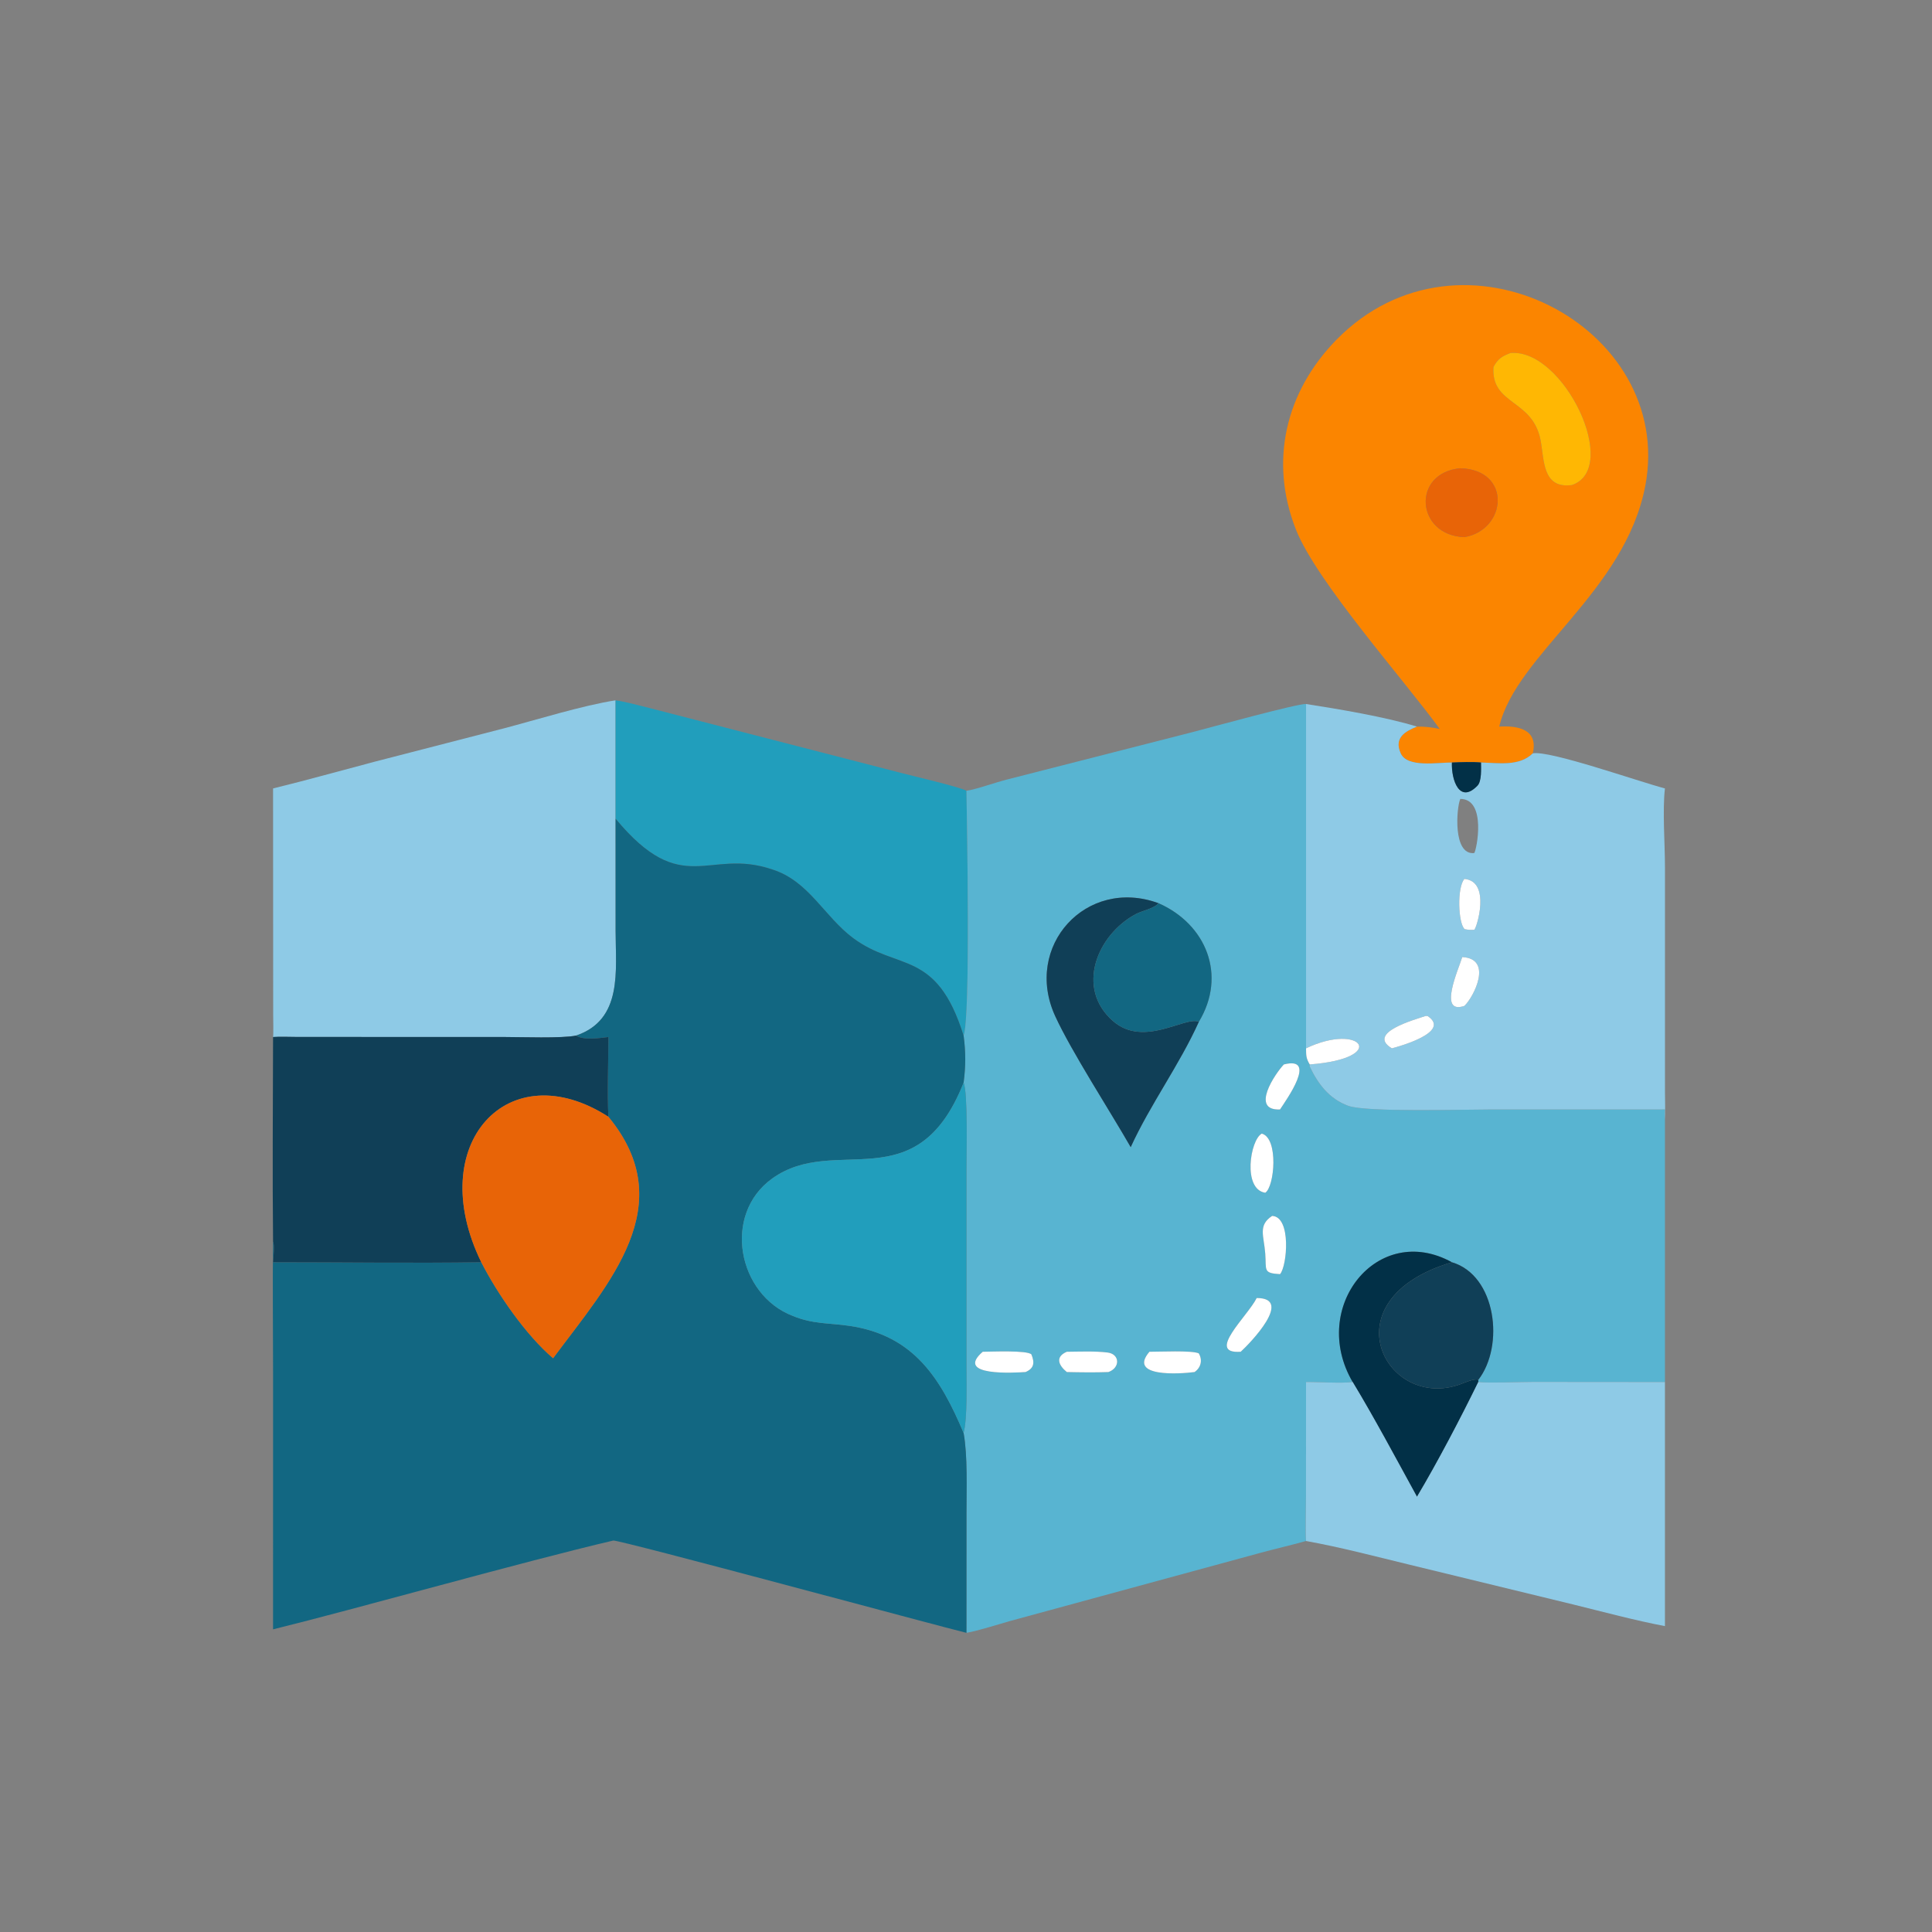 <?xml version="1.0" encoding="utf-8" ?><svg xmlns="http://www.w3.org/2000/svg" xmlns:xlink="http://www.w3.org/1999/xlink" width="1024" height="1024" viewBox="0 0 1024 1024"><rect x="0" y="0" width="1024" height="1024" fill="#808080" stroke="none"/><path fill="#FB8500" transform="scale(2 2)" d="M375.513 192.558C377.503 192.513 379.608 192.761 381.552 193.187C371.997 180.045 348.864 154.081 343.439 140.344C336.273 122.199 340.728 103.773 354.142 90.067C387.159 56.332 444.009 86.514 436.033 128.673C430.704 156.845 401.843 173.357 397.316 192.558C402.175 192.248 407.731 193.232 406.201 199.644C402.627 203.156 397.13 202.184 392.483 202.071C390.241 201.848 387.066 201.978 384.771 202.071C380.962 202.055 372.928 203.515 371.198 199.624C369.364 195.496 372.414 193.807 375.513 192.558ZM400.284 93.554C397.987 94.451 397.015 95.039 395.787 97.247C395.112 107.414 406.096 105.656 408.252 116.575C409.28 121.784 408.647 129.567 416.538 128.55C429.649 124.194 414.396 92.284 400.284 93.554ZM386.992 124.098C374.047 125.297 375.185 141.897 388.088 142.345C399.388 140.393 400.673 124.476 386.992 124.098Z"/><path fill="#FFB703" transform="scale(2 2)" d="M395.787 97.247C397.015 95.039 397.987 94.451 400.284 93.554C414.396 92.284 429.649 124.194 416.538 128.55C408.647 129.567 409.28 121.784 408.252 116.575C406.096 105.656 395.112 107.414 395.787 97.247Z"/><path fill="#E86407" transform="scale(2 2)" d="M388.088 142.345C375.185 141.897 374.047 125.297 386.992 124.098C400.673 124.476 399.388 140.393 388.088 142.345Z"/><path fill="#8ECAE6" transform="scale(2 2)" d="M72.365 208.945C81.598 206.685 90.255 204.239 99.368 201.837L133.577 193.012C142.048 190.792 154.531 186.91 163.133 185.594L163.133 216.959L163.143 246.725C163.146 257.155 165.109 270.254 152.651 274.438C148.956 275.218 137.999 274.816 133.6 274.815L78.857 274.804C77.111 274.798 73.959 274.682 72.365 274.819C72.49 274.031 72.402 269.983 72.397 268.866L72.365 208.945Z"/><path fill="#219EBC" transform="scale(2 2)" d="M163.133 185.594C165.585 185.919 169.572 187.003 172.075 187.622L238.686 204.807C241.567 205.572 254.221 208.514 256.123 209.552C256.25 217.58 257.237 270.018 255.365 274.438C248.176 251.465 237.946 257.393 226.114 248.609C218.454 242.923 214.354 233.453 204.667 230.413C187.647 224.597 180.937 238.409 163.133 216.959L163.133 185.594Z"/><path fill="#58B4D1" transform="scale(2 2)" d="M256.123 209.552C258.231 209.338 264.162 207.248 266.746 206.613L316.214 193.97C320.497 192.857 343.96 186.402 346.113 186.568L346.113 277.821C346.152 279.796 346.093 280.379 347.086 282.088L347.086 282.637C349.308 287.303 352.285 291.221 357.303 293.056C362.044 294.789 387.715 294.026 394.85 294.026L441.226 294.018C441.205 294.929 441.149 295.854 441.226 296.757L441.226 366.252L406.276 366.222C403.064 366.219 394.472 366.571 391.768 366.252L391.768 365.676C398.768 356.639 396.513 337.982 384.771 334.511C365.09 323.663 346.884 346.425 358.469 366.252C355.434 366.642 349.599 366.212 346.113 366.252L346.102 396.09C346.1 397.962 345.915 406.973 346.113 408.381C342.036 409.529 337.926 410.449 333.84 411.57L267.649 429.593C264.428 430.496 259.24 432.174 256.123 432.721L256.133 401.096C256.132 394.692 256.463 385.784 255.365 379.744C256.388 376.054 256.127 366.355 256.124 362.195L256.124 309.662C256.124 305.85 256.521 289.43 255.365 286.915C255.946 282.518 255.945 278.809 255.365 274.438C257.237 270.018 256.25 217.58 256.123 209.552ZM307.005 239.351C287.86 232.349 271.116 250.767 279.655 269.325C283.986 278.738 294.12 294.352 299.648 304.007C304.885 292.567 312.561 282.226 317.712 270.782C325.149 258.493 319.69 244.931 307.005 239.351ZM340.242 282.088C337.917 284.515 331.27 294.373 339.22 294.018C340.833 291.53 349.31 279.796 340.242 282.088ZM334.386 300.42C331.297 302.063 329.257 315.181 335.309 316.09C337.77 314.498 338.888 301.639 334.386 300.42ZM337.13 322.23C333.317 324.741 334.952 327.448 335.306 332.213C335.636 336.636 334.648 337.395 339.22 337.665C341.101 335.577 342.278 322.451 337.13 322.23ZM333.034 343.991C330.69 348.767 319.391 358.894 328.804 358.229C331.179 356.069 342.947 343.961 333.034 343.991ZM260.434 358.229C252.816 364.833 269.031 363.772 271.772 363.607C274.052 362.643 274.243 361.137 273.33 358.927C272.218 357.788 262.645 358.214 260.434 358.229ZM282.718 358.229C279.503 359.602 280.587 361.882 282.718 363.607C286.152 363.686 290.333 363.74 293.745 363.607C296.971 362.447 296.734 358.82 293.525 358.433C290.079 358.016 286.222 358.202 282.718 358.229ZM304.61 358.229C298.782 365.054 312.682 364.117 316.566 363.607C318.265 362.454 318.753 360.417 317.678 358.65C315.792 357.818 307.29 358.243 304.61 358.229Z"/><path fill="#8ECAE6" transform="scale(2 2)" d="M346.113 186.568C354.651 187.896 367.241 189.995 375.513 192.558C372.414 193.807 369.364 195.496 371.198 199.624C372.928 203.515 380.962 202.055 384.771 202.071C384.594 206.717 386.797 213.146 391.554 208.202C392.698 207.013 392.483 203.65 392.483 202.071C397.13 202.184 402.627 203.156 406.201 199.644C410.721 198.814 433.656 206.928 441.226 208.945C440.549 214.708 441.233 223.677 441.232 229.726L441.234 289.303C441.237 291.415 441.353 294.762 441.226 296.757C441.149 295.854 441.205 294.929 441.226 294.018L394.85 294.026C387.715 294.026 362.044 294.789 357.303 293.056C352.285 291.221 349.308 287.303 347.086 282.637L347.086 282.088C368.268 280.478 360.713 270.825 346.113 277.821L346.113 186.568ZM386.992 211.719C385.983 214.018 384.948 226.689 390.692 226.068C391.312 225.315 394.044 211.724 386.992 211.719ZM388.088 232.927C386.095 235.135 386.417 244.66 388.145 246.234C389.271 246.45 389.526 246.43 390.692 246.403C391.249 246.189 395.265 233.575 388.088 232.927ZM387.51 253.636C386.54 256.849 380.99 269.001 388.088 266.57C390.562 264.202 395.76 254.074 387.51 253.636ZM377.795 269.246C375.011 270.199 362.014 273.708 368.86 277.821C370.399 277.412 384.716 273.568 378.377 269.291C378.284 269.228 377.971 269.243 377.795 269.246Z"/><path fill="#023047" transform="scale(2 2)" d="M384.771 202.071C387.066 201.978 390.241 201.848 392.483 202.071C392.483 203.65 392.698 207.013 391.554 208.202C386.797 213.146 384.594 206.717 384.771 202.071Z"/><path fill="#126782" transform="scale(2 2)" d="M163.133 216.959C180.937 238.409 187.647 224.597 204.667 230.413C214.354 233.453 218.454 242.923 226.114 248.609C237.946 257.393 248.176 251.465 255.365 274.438C255.945 278.809 255.946 282.518 255.365 286.915C242.853 318.538 221.391 300.288 204.651 312.308C191.356 321.854 195.488 343.147 210.13 348.748C215.47 350.942 219.786 350.575 225.203 351.381C242.288 353.924 249.32 365.454 255.365 379.744C256.463 385.784 256.132 394.692 256.133 401.096L256.123 432.721C249.004 431.014 163.864 407.948 162.516 408.263C138.772 413.809 94.323 426.39 72.365 431.793L72.366 363.357C72.365 352.015 72.216 340.377 72.365 329.061C72.803 329.856 72.44 333.417 72.365 334.511C90.552 334.504 109.423 334.791 127.546 334.511C131.877 342.962 139.362 353.799 146.572 359.948C161.511 339.88 180.52 319.359 161.239 295.964C160.896 290.009 161.232 281.049 161.239 274.819C158.988 275.094 154.66 275.741 152.651 274.438C165.109 270.254 163.146 257.155 163.143 246.725L163.133 216.959Z"/><path fill="white" transform="scale(2 2)" d="M390.692 246.403C389.526 246.43 389.271 246.45 388.145 246.234C386.417 244.66 386.095 235.135 388.088 232.927C395.265 233.575 391.249 246.189 390.692 246.403Z"/><path fill="#103F57" transform="scale(2 2)" d="M299.648 304.007C294.12 294.352 283.986 278.738 279.655 269.325C271.116 250.767 287.86 232.349 307.005 239.351C305.978 240.734 302.641 241.361 300.978 242.255C290.787 247.713 284.955 261.789 294.919 270.555C303.089 277.742 314.013 269.242 317.712 270.782C312.561 282.226 304.885 292.567 299.648 304.007Z"/><path fill="#126782" transform="scale(2 2)" d="M307.005 239.351C319.69 244.931 325.149 258.493 317.712 270.782C314.013 269.242 303.089 277.742 294.919 270.555C284.955 261.789 290.787 247.713 300.978 242.255C302.641 241.361 305.978 240.734 307.005 239.351Z"/><path fill="white" transform="scale(2 2)" d="M388.088 266.57C380.99 269.001 386.54 256.849 387.51 253.636C395.76 254.074 390.562 264.202 388.088 266.57Z"/><path fill="white" transform="scale(2 2)" d="M368.86 277.821C362.014 273.708 375.011 270.199 377.795 269.246C377.971 269.243 378.284 269.228 378.377 269.291C384.716 273.568 370.399 277.412 368.86 277.821Z"/><path fill="#103F57" transform="scale(2 2)" d="M72.365 274.819C73.959 274.682 77.111 274.798 78.857 274.804L133.6 274.815C137.999 274.816 148.956 275.218 152.651 274.438C154.66 275.741 158.988 275.094 161.239 274.819C161.232 281.049 160.896 290.009 161.239 295.964C134.707 278.856 112.23 303.208 127.546 334.511C109.423 334.791 90.552 334.504 72.365 334.511C72.44 333.417 72.803 329.856 72.365 329.061C72.175 311.123 72.329 292.783 72.365 274.819Z"/><path fill="white" transform="scale(2 2)" d="M346.113 277.821C360.713 270.825 368.268 280.478 347.086 282.088C346.093 280.379 346.152 279.796 346.113 277.821Z"/><path fill="white" transform="scale(2 2)" d="M339.22 294.018C331.27 294.373 337.917 284.515 340.242 282.088C349.31 279.796 340.833 291.53 339.22 294.018Z"/><path fill="#219EBC" transform="scale(2 2)" d="M255.365 379.744C249.32 365.454 242.288 353.924 225.203 351.381C219.786 350.575 215.47 350.942 210.13 348.748C195.488 343.147 191.356 321.854 204.651 312.308C221.391 300.288 242.853 318.538 255.365 286.915C256.521 289.43 256.124 305.85 256.124 309.662L256.124 362.195C256.127 366.355 256.388 376.054 255.365 379.744Z"/><path fill="#E86407" transform="scale(2 2)" d="M127.546 334.511C112.23 303.208 134.707 278.856 161.239 295.964C180.52 319.359 161.511 339.88 146.572 359.948C139.362 353.799 131.877 342.962 127.546 334.511Z"/><path fill="white" transform="scale(2 2)" d="M335.309 316.09C329.257 315.181 331.297 302.063 334.386 300.42C338.888 301.639 337.77 314.498 335.309 316.09Z"/><path fill="white" transform="scale(2 2)" d="M339.22 337.665C334.648 337.395 335.636 336.636 335.306 332.213C334.952 327.448 333.317 324.741 337.13 322.23C342.278 322.451 341.101 335.577 339.22 337.665Z"/><path fill="#023047" transform="scale(2 2)" d="M358.469 366.252C346.884 346.425 365.09 323.663 384.771 334.511L384.576 334.571C351.587 344.529 367.315 374.035 387.016 366.837C388.158 366.422 390.738 365.225 391.768 365.676L391.768 366.252C387.155 375.705 380.871 387.697 375.513 396.671C370.151 386.898 364.214 375.747 358.469 366.252Z"/><path fill="#103F57" transform="scale(2 2)" d="M384.771 334.511C396.513 337.982 398.768 356.639 391.768 365.676C390.738 365.225 388.158 366.422 387.016 366.837C367.315 374.035 351.587 344.529 384.576 334.571L384.771 334.511Z"/><path fill="white" transform="scale(2 2)" d="M328.804 358.229C319.391 358.894 330.69 348.767 333.034 343.991C342.947 343.961 331.179 356.069 328.804 358.229Z"/><path fill="white" transform="scale(2 2)" d="M271.772 363.607C269.031 363.772 252.816 364.833 260.434 358.229C262.645 358.214 272.218 357.788 273.33 358.927C274.243 361.137 274.052 362.643 271.772 363.607Z"/><path fill="white" transform="scale(2 2)" d="M282.718 363.607C280.587 361.882 279.503 359.602 282.718 358.229C286.222 358.202 290.079 358.016 293.525 358.433C296.734 358.82 296.971 362.447 293.745 363.607C290.333 363.74 286.152 363.686 282.718 363.607Z"/><path fill="white" transform="scale(2 2)" d="M316.566 363.607C312.682 364.117 298.782 365.054 304.61 358.229C307.29 358.243 315.792 357.818 317.678 358.65C318.753 360.417 318.265 362.454 316.566 363.607Z"/><path fill="#8ECAE6" transform="scale(2 2)" d="M391.768 366.252C394.472 366.571 403.064 366.219 406.276 366.222L441.226 366.252L441.226 430.938C433.6 429.502 424.579 427.095 416.96 425.214L373.52 414.658C364.483 412.468 355.268 410.029 346.113 408.381C345.915 406.973 346.1 397.962 346.102 396.09L346.113 366.252C349.599 366.212 355.434 366.642 358.469 366.252C364.214 375.747 370.151 386.898 375.513 396.671C380.871 387.697 387.155 375.705 391.768 366.252Z"/></svg>